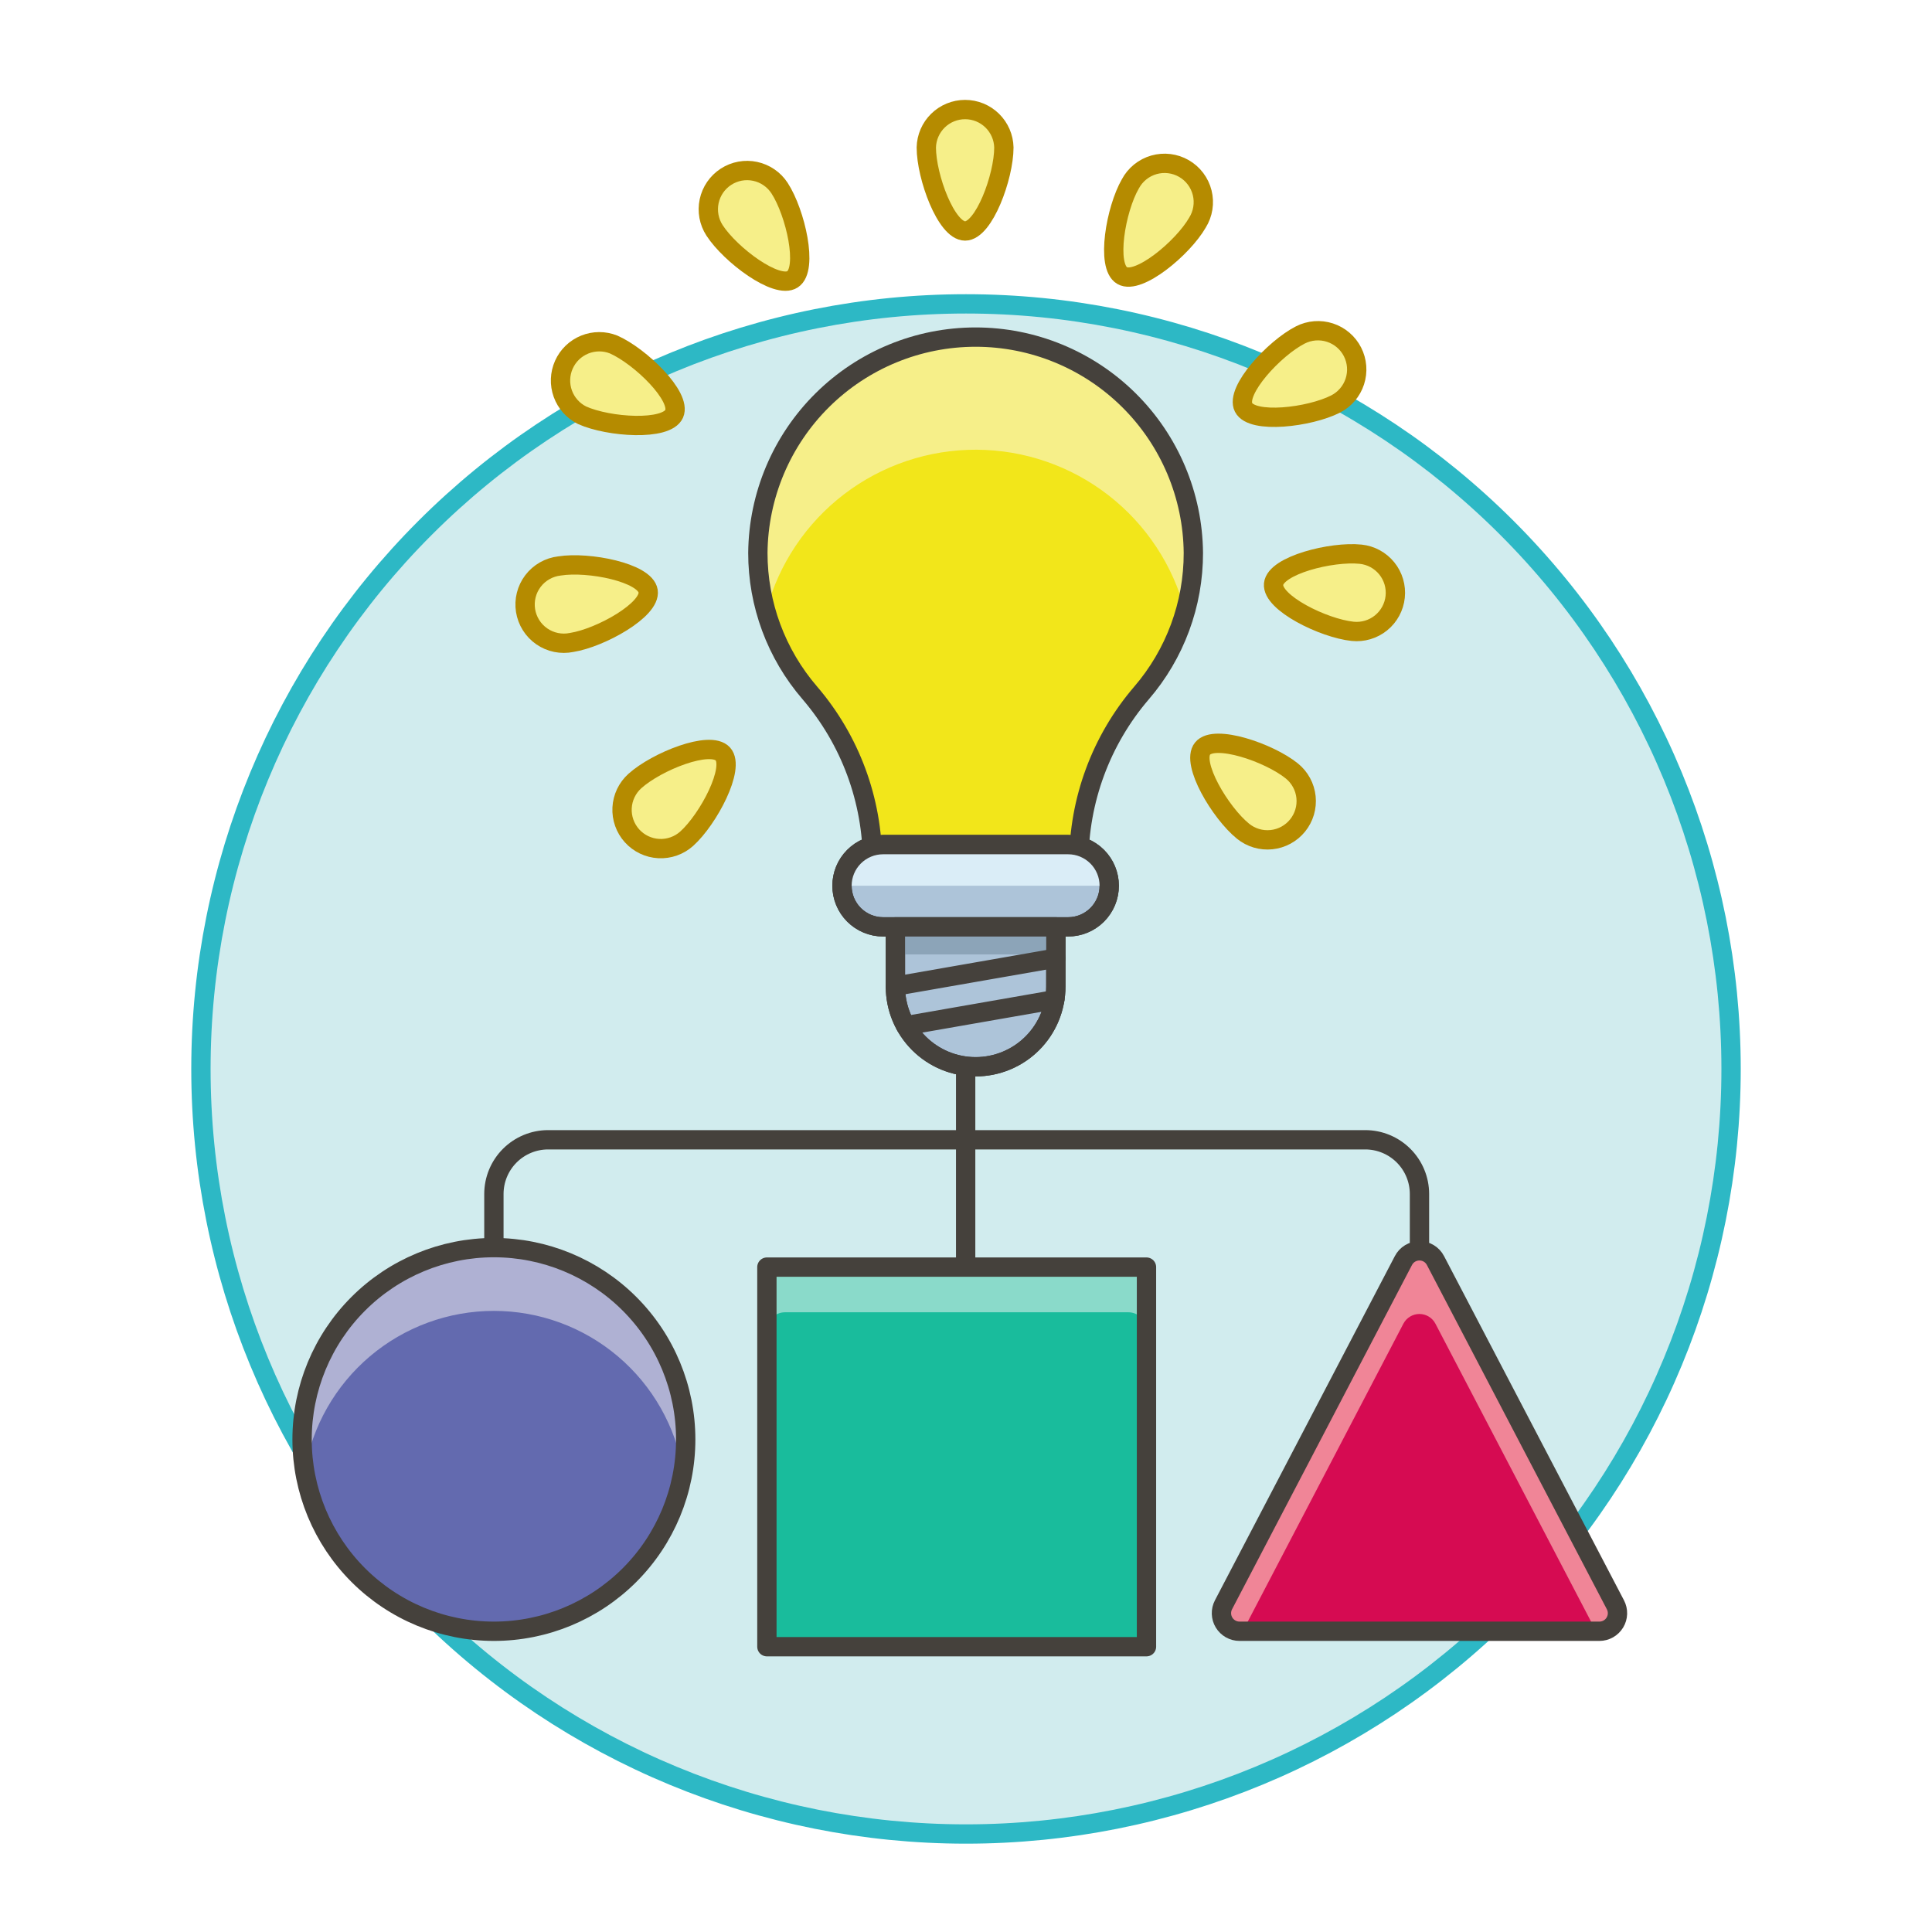 <svg width="360" height="360" viewBox="0 0 360 360" fill="none" xmlns="http://www.w3.org/2000/svg">
<g filter="url(#filter0_d_28_5766)">
<path d="M37.44 198.18C37.44 235.989 52.46 272.25 79.195 298.985C105.93 325.72 142.191 340.74 180 340.74C217.809 340.74 254.07 325.72 280.805 298.985C307.54 272.25 322.56 235.989 322.56 198.18C322.56 160.371 307.54 124.11 280.805 97.375C254.07 70.64 217.809 55.62 180 55.62C142.191 55.62 105.93 70.64 79.195 97.375C52.46 124.11 37.44 160.371 37.44 198.18Z" fill="#D1ECEE" stroke="#2DB8C5" stroke-width="3.6"/>
<path d="M264.499 232.056V221.488C264.499 218.808 263.434 216.238 261.54 214.343C259.645 212.447 257.075 211.382 254.395 211.381H102.134C99.454 211.382 96.884 212.447 94.989 214.343C93.094 216.238 92.03 218.808 92.03 221.488V231.468" stroke="#45413C" stroke-width="3.6" stroke-linecap="round" stroke-linejoin="round"/>
<path d="M179.936 196.665V235.107" stroke="#45413C" stroke-width="3.6" stroke-linecap="round" stroke-linejoin="round"/>
<path d="M142.899 235.107H213.63V305.838H142.899V235.107Z" fill="#19BC9C"/>
<path d="M210.262 235.107H146.267C145.374 235.107 144.517 235.461 143.885 236.093C143.254 236.725 142.899 237.581 142.899 238.475V246.896C142.899 246.003 143.254 245.146 143.885 244.514C144.517 243.881 145.373 243.526 146.267 243.525H210.262C211.156 243.526 212.012 243.881 212.644 244.514C213.275 245.146 213.63 246.003 213.63 246.896V238.475C213.63 237.581 213.275 236.725 212.644 236.093C212.012 235.461 211.155 235.107 210.262 235.107Z" fill="#8ADACA"/>
<path d="M142.899 235.107H213.63V305.838H142.899V235.107Z" stroke="#45413C" stroke-width="3.6" stroke-linecap="round" stroke-linejoin="round"/>
<path d="M56.287 267.218C56.287 276.698 60.052 285.789 66.756 292.493C73.459 299.196 82.55 302.962 92.03 302.962C101.51 302.962 110.601 299.196 117.304 292.493C124.008 285.789 127.773 276.698 127.773 267.218C127.773 257.738 124.008 248.647 117.304 241.944C110.601 235.241 101.51 231.475 92.03 231.475C82.55 231.475 73.459 235.241 66.756 241.944C60.052 248.647 56.287 257.738 56.287 267.218Z" fill="#636AAF"/>
<path d="M92.03 243.265C100.488 243.265 108.671 246.264 115.126 251.729C121.581 257.194 125.889 264.771 127.285 273.113C128.099 268.238 127.893 263.247 126.681 258.456C125.468 253.664 123.275 249.176 120.24 245.275C117.205 241.375 113.393 238.146 109.047 235.793C104.7 233.44 99.913 232.013 94.987 231.605C90.062 231.196 85.105 231.813 80.43 233.417C75.755 235.021 71.463 237.577 67.826 240.924C64.189 244.271 61.286 248.335 59.3 252.861C57.314 257.387 56.288 262.276 56.287 267.218C56.287 269.193 56.449 271.165 56.771 273.113C58.168 264.771 62.477 257.194 68.932 251.729C75.388 246.264 83.572 243.265 92.03 243.265Z" fill="#AFB1D3"/>
<path d="M56.287 267.218C56.287 276.698 60.052 285.789 66.756 292.493C73.459 299.196 82.55 302.962 92.03 302.962C101.51 302.962 110.601 299.196 117.304 292.493C124.008 285.789 127.773 276.698 127.773 267.218C127.773 257.738 124.008 248.647 117.304 241.944C110.601 235.241 101.51 231.475 92.03 231.475C82.55 231.475 73.459 235.241 66.756 241.944C60.052 248.647 56.287 257.738 56.287 267.218Z" stroke="#45413C" stroke-width="3.6" stroke-linecap="round" stroke-linejoin="round"/>
<path d="M301.012 298.033C301.28 298.546 301.412 299.12 301.394 299.699C301.376 300.277 301.209 300.842 300.909 301.337C300.609 301.833 300.186 302.243 299.682 302.527C299.177 302.812 298.608 302.961 298.029 302.962H230.965C230.386 302.961 229.817 302.811 229.312 302.527C228.808 302.242 228.385 301.833 228.085 301.337C227.785 300.842 227.618 300.278 227.599 299.699C227.58 299.12 227.711 298.546 227.978 298.033L261.509 233.881C261.793 233.334 262.221 232.877 262.748 232.557C263.274 232.238 263.878 232.069 264.493 232.069C265.109 232.069 265.713 232.238 266.239 232.557C266.766 232.877 267.194 233.334 267.478 233.881L301.012 298.033Z" fill="#D60B52"/>
<path d="M230.965 302.958H231.564L261.502 245.649C261.787 245.104 262.215 244.647 262.742 244.328C263.268 244.009 263.871 243.841 264.486 243.841C265.102 243.841 265.705 244.009 266.231 244.328C266.757 244.647 267.186 245.104 267.471 245.649L297.409 302.958H298.011C298.59 302.958 299.16 302.808 299.664 302.524C300.169 302.239 300.591 301.829 300.891 301.334C301.191 300.838 301.358 300.274 301.376 299.695C301.394 299.116 301.263 298.542 300.994 298.029L267.464 233.877C267.18 233.331 266.751 232.873 266.225 232.553C265.699 232.234 265.095 232.065 264.479 232.065C263.864 232.065 263.26 232.234 262.733 232.553C262.207 232.873 261.779 233.331 261.494 233.877L227.964 298.029C227.696 298.544 227.566 299.119 227.585 299.699C227.604 300.279 227.773 300.844 228.075 301.34C228.377 301.835 228.801 302.245 229.308 302.528C229.814 302.812 230.385 302.96 230.965 302.958Z" fill="#F08597"/>
<path d="M301.012 298.033C301.28 298.546 301.412 299.12 301.394 299.699C301.376 300.277 301.209 300.842 300.909 301.337C300.609 301.833 300.186 302.243 299.682 302.527C299.177 302.812 298.608 302.961 298.029 302.962H230.965C230.386 302.961 229.817 302.811 229.312 302.527C228.808 302.242 228.385 301.833 228.085 301.337C227.785 300.842 227.618 300.278 227.599 299.699C227.58 299.12 227.711 298.546 227.978 298.033L261.509 233.881C261.793 233.334 262.221 232.877 262.748 232.557C263.274 232.238 263.878 232.069 264.493 232.069C265.109 232.069 265.713 232.238 266.239 232.557C266.766 232.877 267.194 233.334 267.478 233.881L301.012 298.033Z" stroke="#45413C" stroke-width="3.6" stroke-linecap="round" stroke-linejoin="round"/>
<path d="M222.365 102.009C222.265 91.314 217.946 81.091 210.348 73.564C202.749 66.036 192.486 61.813 181.791 61.813C171.095 61.813 160.832 66.036 153.234 73.564C145.636 81.091 141.317 91.314 141.216 102.009C141.206 111.59 144.642 120.854 150.896 128.112C158.435 136.903 162.577 148.104 162.572 159.685H201.027C201.027 148.11 205.168 136.917 212.703 128.13C218.955 120.865 222.385 111.593 222.365 102.009Z" fill="#F2E61A"/>
<path d="M142.821 112.68C145.131 104.078 150.223 96.483 157.302 91.078C164.38 85.673 173.048 82.762 181.954 82.798C190.86 82.835 199.504 85.816 206.539 91.279C213.573 96.741 218.603 104.377 220.844 112.997C221.857 109.428 222.369 105.736 222.366 102.027C222.265 91.332 217.946 81.109 210.348 73.581C202.75 66.054 192.487 61.831 181.791 61.831C171.096 61.831 160.833 66.054 153.234 73.581C145.636 81.109 141.317 91.332 141.217 102.027C141.215 105.64 141.703 109.237 142.667 112.719" fill="#F6EF89"/>
<path d="M196.751 171.707H166.845V182.83C166.845 186.794 168.42 190.596 171.223 193.399C174.026 196.202 177.828 197.777 181.793 197.777C185.757 197.777 189.559 196.202 192.362 193.399C195.165 190.596 196.74 186.794 196.74 182.83L196.751 171.707Z" fill="#ADC4D9" stroke="#45413C" stroke-width="3.6" stroke-linecap="round" stroke-linejoin="round"/>
<path d="M222.365 102.009C222.265 91.314 217.946 81.091 210.348 73.564C202.749 66.036 192.486 61.813 181.791 61.813C171.095 61.813 160.832 66.036 153.234 73.564C145.636 81.091 141.317 91.314 141.216 102.009C141.206 111.59 144.642 120.854 150.896 128.112C158.435 136.903 162.577 148.104 162.572 159.685H201.027C201.027 148.11 205.168 136.917 212.703 128.13C218.955 120.865 222.385 111.593 222.365 102.009Z" stroke="#45413C" stroke-width="3.6" stroke-linecap="round" stroke-linejoin="round"/>
<path d="M206.691 164.044C206.691 166.076 205.884 168.024 204.448 169.461C203.012 170.898 201.063 171.706 199.032 171.707H164.554C162.521 171.707 160.572 170.899 159.135 169.462C157.698 168.025 156.891 166.076 156.891 164.044C156.891 162.012 157.698 160.063 159.135 158.626C160.572 157.189 162.521 156.381 164.554 156.381H199.032C201.063 156.382 203.012 157.19 204.448 158.627C205.884 160.064 206.691 162.012 206.691 164.044Z" fill="#ADC4D9" stroke="#45413C" stroke-width="3.6" stroke-linecap="round" stroke-linejoin="round"/>
<path d="M156.895 164.044C156.895 162.012 157.701 160.064 159.138 158.627C160.574 157.19 162.522 156.382 164.554 156.381H199.032C201.063 156.382 203.011 157.19 204.448 158.627C205.884 160.064 206.691 162.012 206.691 164.044H156.895Z" fill="#DAEDF7"/>
<path d="M206.691 164.044C206.691 166.076 205.884 168.024 204.448 169.461C203.012 170.898 201.063 171.706 199.032 171.707H164.554C162.521 171.707 160.572 170.899 159.135 169.462C157.698 168.025 156.891 166.076 156.891 164.044C156.891 162.012 157.698 160.063 159.135 158.626C160.572 157.189 162.521 156.381 164.554 156.381H199.032C201.063 156.382 203.012 157.19 204.448 158.627C205.884 160.064 206.691 162.012 206.691 164.044Z" stroke="#45413C" stroke-width="3.6" stroke-linecap="round" stroke-linejoin="round"/>
<path d="M168.745 190.129L196.544 185.275L168.745 190.129Z" fill="#87898C"/>
<path d="M168.745 190.129L196.544 185.275" stroke="#45413C" stroke-width="3.6" stroke-linecap="round" stroke-linejoin="round"/>
<path d="M166.845 171.707H196.744V176.846H166.845V171.707Z" fill="#8CA4B8"/>
<path d="M196.751 171.707H166.845V182.83C166.845 186.794 168.42 190.596 171.223 193.399C174.026 196.202 177.828 197.777 181.793 197.777C185.757 197.777 189.559 196.202 192.362 193.399C195.165 190.596 196.74 186.794 196.74 182.83L196.751 171.707Z" stroke="#45413C" stroke-width="3.6" stroke-linecap="round" stroke-linejoin="round"/>
<path d="M166.845 182.755L196.74 177.534L166.845 182.755Z" fill="#87898C"/>
<path d="M166.845 182.755L196.74 177.534" stroke="#45413C" stroke-width="3.6" stroke-linecap="round" stroke-linejoin="round"/>
<path d="M179.832 42.041C176.318 42.041 172.604 31.923 172.604 26.481C172.646 24.592 173.426 22.795 174.777 21.474C176.127 20.153 177.941 19.413 179.831 19.413C181.72 19.413 183.534 20.153 184.884 21.474C186.235 22.795 187.015 24.592 187.057 26.481C187.057 31.923 183.343 42.041 179.832 42.041Z" fill="#F6EF89" stroke="#B58B00" stroke-width="3.6" stroke-linecap="round" stroke-linejoin="round"/>
<path d="M147.678 51.047C144.734 52.958 136.109 46.496 133.147 41.931C132.104 40.324 131.741 38.368 132.14 36.494C132.538 34.62 133.665 32.981 135.272 31.937C136.879 30.894 138.834 30.531 140.708 30.93C142.582 31.328 144.222 32.454 145.265 34.061C148.227 38.627 150.625 49.133 147.678 51.047Z" fill="#F6EF89" stroke="#B58B00" stroke-width="3.6" stroke-linecap="round" stroke-linejoin="round"/>
<path d="M125.621 76.109C124.195 79.317 113.439 78.604 108.467 76.38C106.794 75.554 105.505 74.111 104.871 72.356C104.238 70.6 104.308 68.667 105.068 66.962C105.828 65.257 107.218 63.913 108.947 63.21C110.676 62.508 112.611 62.502 114.344 63.194C119.316 65.392 127.05 72.902 125.621 76.109Z" fill="#F6EF89" stroke="#B58B00" stroke-width="3.6" stroke-linecap="round" stroke-linejoin="round"/>
<path d="M120.77 109.144C121.319 112.612 111.906 117.862 106.514 118.713C105.558 118.909 104.572 118.909 103.616 118.714C102.66 118.518 101.753 118.13 100.951 117.575C100.149 117.019 99.467 116.307 98.948 115.48C98.429 114.654 98.082 113.731 97.929 112.767C97.777 111.803 97.821 110.818 98.059 109.872C98.297 108.926 98.725 108.037 99.316 107.261C99.907 106.484 100.65 105.835 101.498 105.354C102.347 104.872 103.285 104.567 104.254 104.457C109.647 103.591 120.221 105.676 120.77 109.144Z" fill="#F6EF89" stroke="#B58B00" stroke-width="3.6" stroke-linecap="round" stroke-linejoin="round"/>
<path d="M134.695 139.492C137.043 142.1 132.007 151.631 127.966 155.273C126.542 156.555 124.667 157.219 122.753 157.119C120.84 157.019 119.044 156.162 117.762 154.738C116.48 153.314 115.816 151.439 115.916 149.526C116.016 147.612 116.873 145.817 118.297 144.535C122.338 140.892 132.342 136.876 134.695 139.492Z" fill="#F6EF89" stroke="#B58B00" stroke-width="3.6" stroke-linecap="round" stroke-linejoin="round"/>
<path d="M224.08 138.483C226.289 135.753 236.489 139.235 240.72 142.66C241.457 143.257 242.069 143.994 242.522 144.828C242.974 145.661 243.258 146.576 243.357 147.52C243.456 148.463 243.368 149.417 243.099 150.327C242.829 151.236 242.383 152.084 241.785 152.821C241.188 153.558 240.452 154.17 239.618 154.623C238.784 155.075 237.869 155.359 236.926 155.458C235.982 155.557 235.028 155.469 234.119 155.2C233.209 154.93 232.362 154.484 231.625 153.887C227.401 150.465 221.87 141.209 224.08 138.483Z" fill="#F6EF89" stroke="#B58B00" stroke-width="3.6" stroke-linecap="round" stroke-linejoin="round"/>
<path d="M237.316 107.829C237.673 104.336 248.133 101.699 253.543 102.269C255.449 102.469 257.197 103.418 258.403 104.907C259.609 106.395 260.174 108.302 259.974 110.208C259.775 112.114 258.826 113.862 257.337 115.068C255.848 116.274 253.941 116.839 252.036 116.639C246.622 116.073 236.949 111.322 237.316 107.829Z" fill="#F6EF89" stroke="#B58B00" stroke-width="3.6" stroke-linecap="round" stroke-linejoin="round"/>
<path d="M231.721 74.912C230.128 71.783 237.455 63.881 242.302 61.411C243.148 60.981 244.069 60.721 245.015 60.646C245.961 60.571 246.912 60.684 247.815 60.977C248.717 61.27 249.553 61.738 250.274 62.354C250.996 62.97 251.589 63.722 252.02 64.567C252.45 65.413 252.711 66.335 252.785 67.28C252.86 68.226 252.747 69.177 252.454 70.08C252.161 70.982 251.693 71.818 251.077 72.539C250.461 73.261 249.709 73.854 248.864 74.285C244.017 76.754 233.314 78.041 231.721 74.912Z" fill="#F6EF89" stroke="#B58B00" stroke-width="3.6" stroke-linecap="round" stroke-linejoin="round"/>
<path d="M209.1 50.352C206.06 48.599 207.903 37.978 210.622 33.267C211.077 32.41 211.701 31.654 212.455 31.044C213.209 30.434 214.078 29.982 215.01 29.715C215.943 29.448 216.92 29.371 217.882 29.49C218.845 29.608 219.774 29.919 220.614 30.405C221.454 30.89 222.187 31.539 222.771 32.314C223.354 33.089 223.776 33.974 224.01 34.915C224.244 35.856 224.287 36.835 224.134 37.793C223.982 38.751 223.639 39.668 223.124 40.491C220.416 45.202 212.14 52.109 209.1 50.352Z" fill="#F6EF89" stroke="#B58B00" stroke-width="3.6" stroke-linecap="round" stroke-linejoin="round"/>
</g>
<defs>
<filter id="filter0_d_28_5766" x="-5" y="-4" width="370" height="370" filterUnits="userSpaceOnUse" color-interpolation-filters="sRGB">
<feFlood flood-opacity="0" result="BackgroundImageFix"/>
<feColorMatrix in="SourceAlpha" type="matrix" values="0 0 0 0 0 0 0 0 0 0 0 0 0 0 0 0 0 0 127 0" result="hardAlpha"/>
<feOffset dy="1"/>
<feGaussianBlur stdDeviation="2.5"/>
<feComposite in2="hardAlpha" operator="out"/>
<feColorMatrix type="matrix" values="0 0 0 0 0 0 0 0 0 0 0 0 0 0 0 0 0 0 0.1 0"/>
<feBlend mode="normal" in2="BackgroundImageFix" result="effect1_dropShadow_28_5766"/>
<feBlend mode="normal" in="SourceGraphic" in2="effect1_dropShadow_28_5766" result="shape"/>
</filter>
</defs>
</svg>

